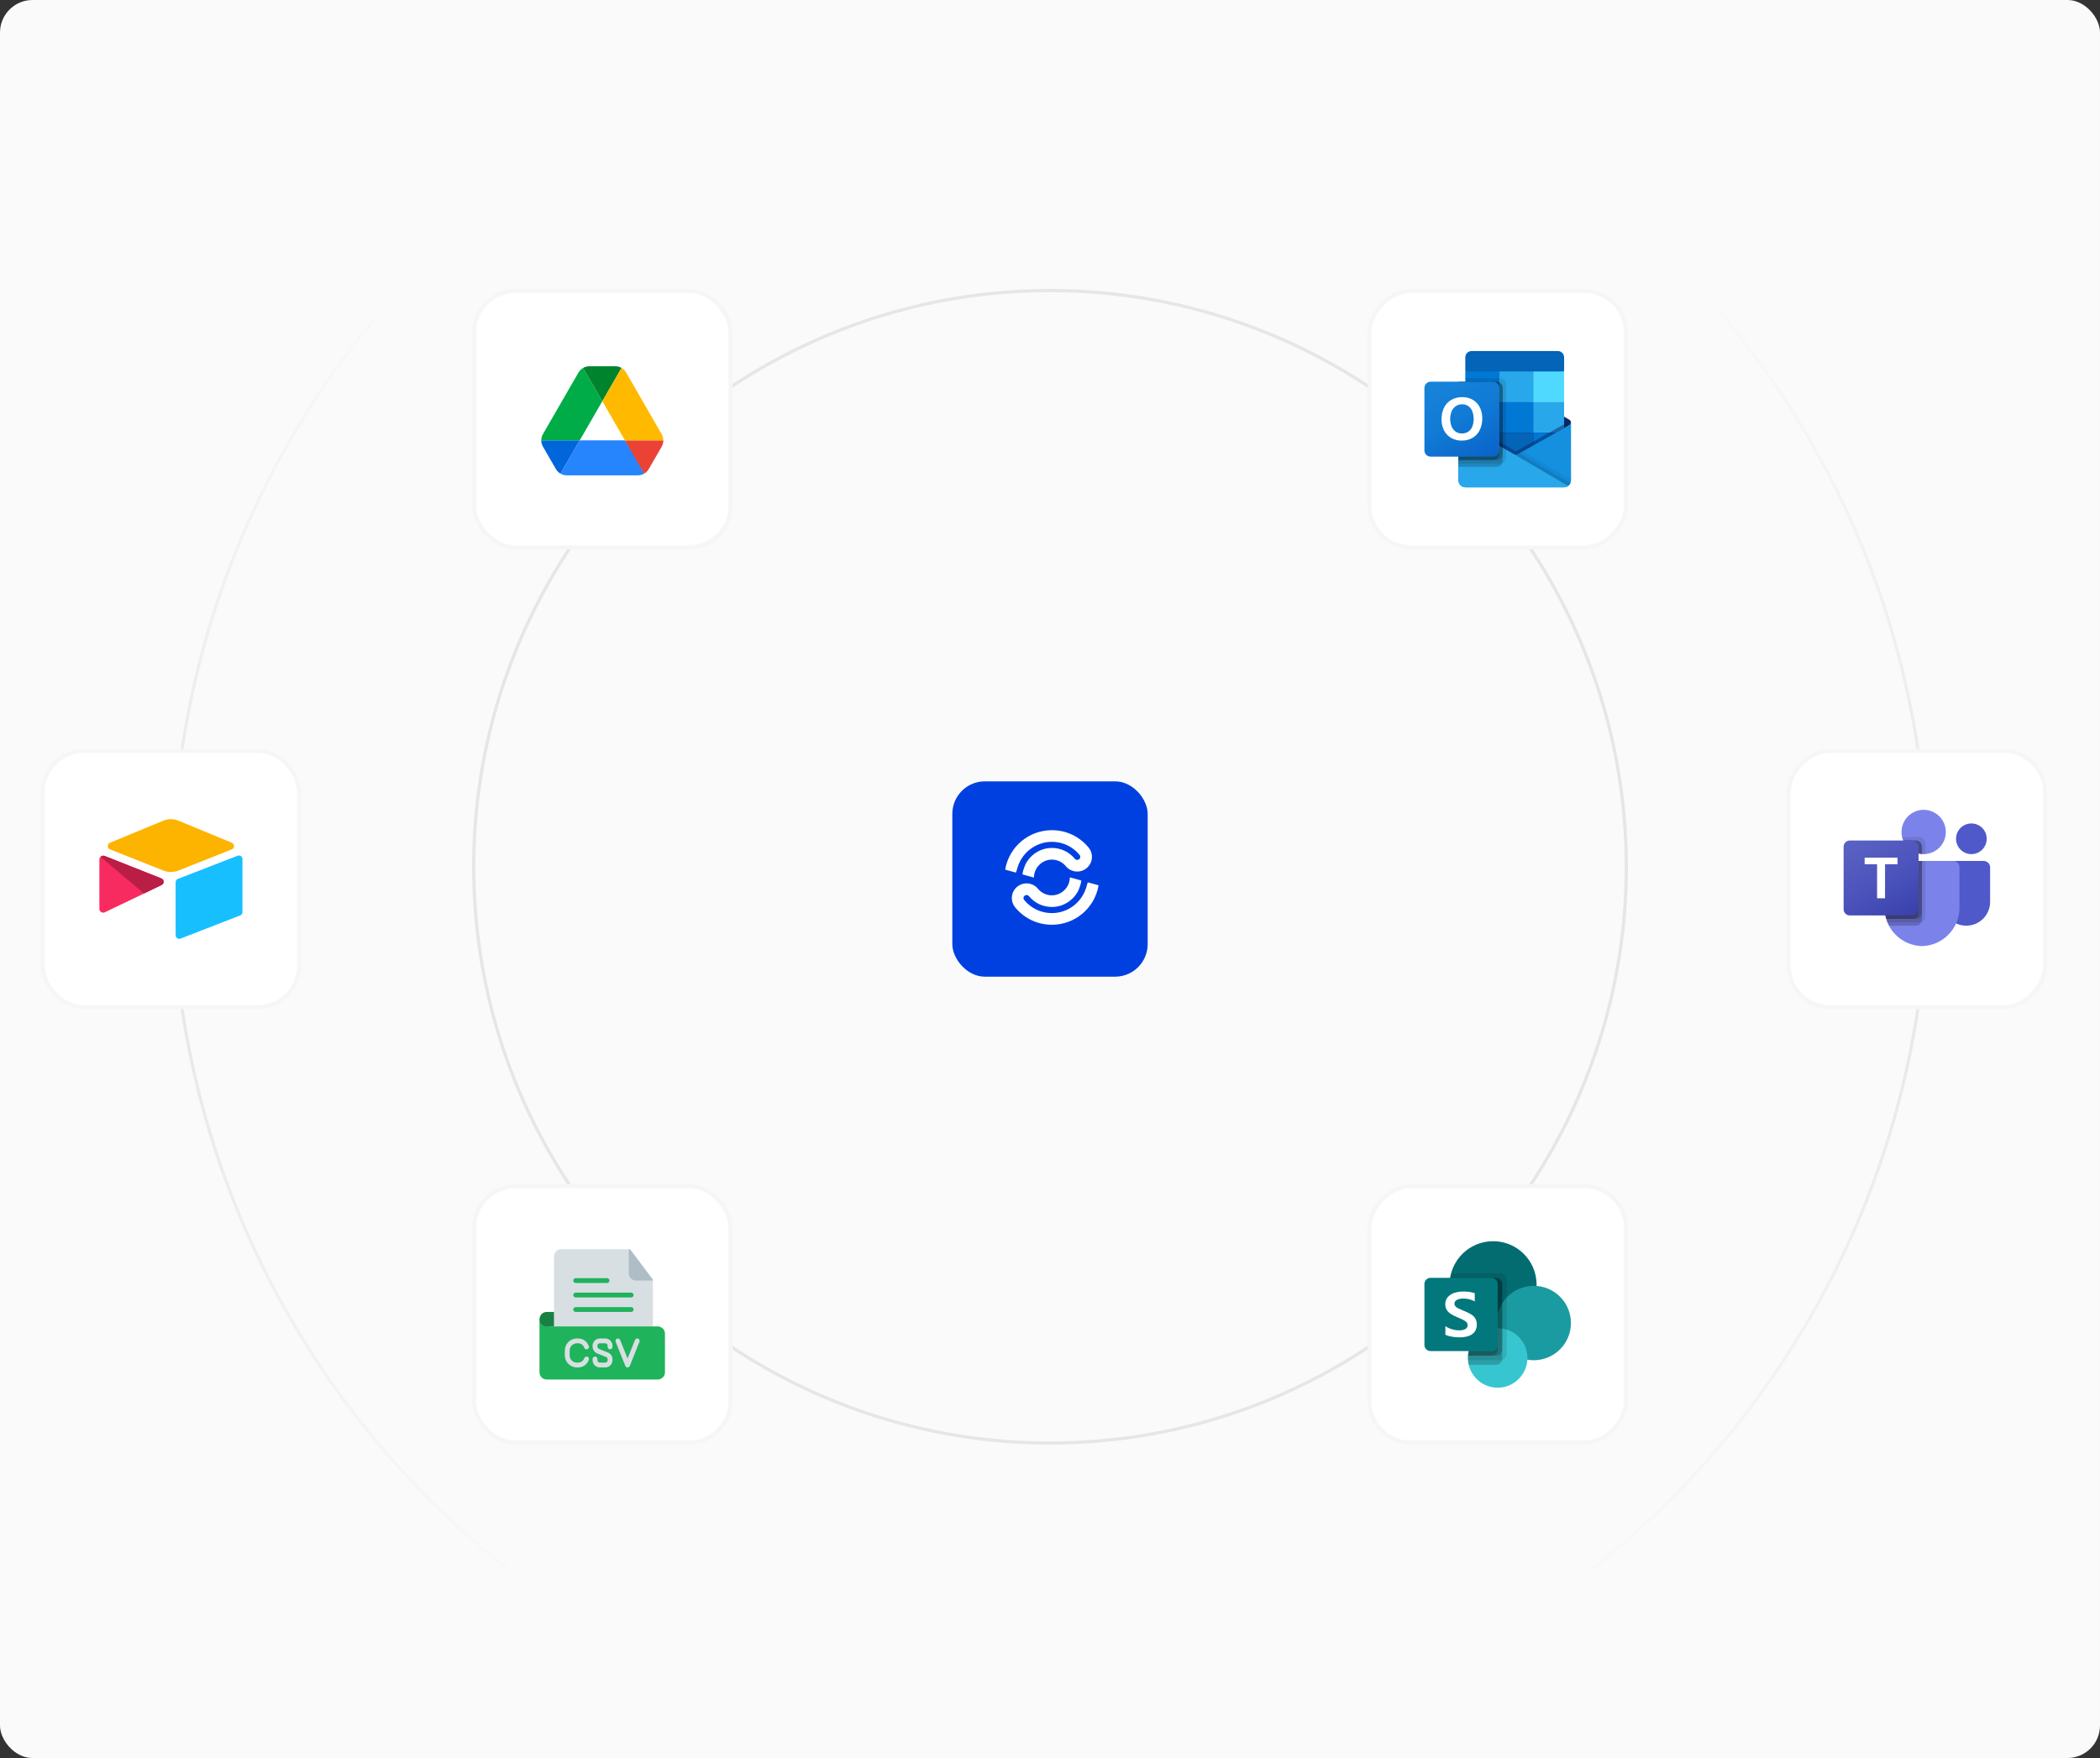 <svg width="516" height="432" viewBox="0 0 516 432" fill="none" xmlns="http://www.w3.org/2000/svg">
<rect x="0" y="0" width="516" height="432" fill="#333333" stroke="none"/>
<g clip-path="url(#clip0_316_529)">
<rect width="516" height="432" rx="8" fill="#FAFAFA"/>
<g clip-path="url(#clip1_316_529)">
<circle cx="258" cy="213" r="141.606" stroke="black" stroke-opacity="0.08" stroke-width="0.789"/>
<rect x="116" y="291" width="64" height="64" rx="10.667" fill="white"/>
<rect x="116.5" y="291.5" width="63" height="63" rx="10.167" stroke="#202020" stroke-opacity="0.04"/>
<path fill-rule="evenodd" clip-rule="evenodd" d="M136.116 325.941C144.22 327.347 152.325 327.3 160.429 325.941V314.674C160.429 314.546 160.388 314.421 160.311 314.318L154.974 307.202C154.918 307.128 154.847 307.069 154.765 307.028C154.682 306.986 154.591 306.965 154.499 306.965H137.895C137.423 306.965 136.971 307.152 136.637 307.486C136.304 307.82 136.116 308.272 136.116 308.744V322.383C136.116 323.264 135.91 324.01 135.91 324.605C135.91 325.428 136.116 325.941 136.116 325.941Z" fill="#D8DFE3"/>
<path fill-rule="evenodd" clip-rule="evenodd" d="M132.558 324.403V337.208C132.558 337.68 132.746 338.132 133.079 338.466C133.413 338.799 133.865 338.987 134.337 338.987H161.616C162.087 338.987 162.54 338.799 162.873 338.466C163.207 338.132 163.394 337.68 163.395 337.208V327.72C163.395 327.248 163.207 326.795 162.873 326.462C162.54 326.128 162.087 325.941 161.616 325.941H134.93C134.174 325.941 132.558 324.403 132.558 324.403Z" fill="#1FB35B"/>
<path fill-rule="evenodd" clip-rule="evenodd" d="M134.337 325.941C133.796 325.941 133.401 325.721 133.11 325.451C132.836 325.196 132.558 324.748 132.558 324.162C132.558 323.786 132.746 323.237 133.079 322.904C133.413 322.57 133.865 322.383 134.337 322.383H136.116V325.941H134.337Z" fill="#198043"/>
<path fill-rule="evenodd" clip-rule="evenodd" d="M154.499 306.965V312.895C154.499 313.367 154.687 313.819 155.02 314.153C155.354 314.487 155.806 314.674 156.278 314.674H160.429C160.429 314.546 160.388 314.421 160.311 314.318L154.974 307.202C154.918 307.128 154.847 307.069 154.764 307.028C154.682 306.986 154.591 306.965 154.499 306.965Z" fill="#AFBDC7"/>
<path fill-rule="evenodd" clip-rule="evenodd" d="M141.453 315.267H149.162C149.49 315.267 149.755 315.001 149.755 314.674C149.755 314.347 149.49 314.081 149.162 314.081H141.453C141.126 314.081 140.86 314.347 140.86 314.674C140.86 315.001 141.126 315.267 141.453 315.267ZM141.453 318.825H155.092C155.42 318.825 155.685 318.56 155.685 318.232C155.685 317.905 155.42 317.639 155.092 317.639H141.453C141.126 317.639 140.86 317.905 140.86 318.232C140.86 318.56 141.126 318.825 141.453 318.825ZM141.453 322.383H155.092C155.42 322.383 155.685 322.118 155.685 321.79C155.685 321.463 155.42 321.197 155.092 321.197H141.453C141.126 321.197 140.86 321.463 140.86 321.79C140.86 322.118 141.126 322.383 141.453 322.383Z" fill="#1FB35B"/>
<path fill-rule="evenodd" clip-rule="evenodd" d="M151.28 329.719L153.652 335.649C153.696 335.759 153.772 335.853 153.87 335.92C153.969 335.986 154.084 336.022 154.203 336.022C154.321 336.022 154.437 335.986 154.535 335.92C154.634 335.853 154.71 335.759 154.754 335.649L157.126 329.719C157.184 329.573 157.182 329.409 157.12 329.265C157.058 329.12 156.941 329.006 156.795 328.948C156.649 328.889 156.486 328.891 156.341 328.953C156.197 329.015 156.083 329.132 156.024 329.278L154.203 333.832L152.381 329.278C152.26 328.974 151.914 328.826 151.611 328.948C151.307 329.069 151.159 329.415 151.28 329.719ZM142.088 328.905H141.75C140.112 328.905 138.785 330.233 138.785 331.87V333.056C138.785 334.694 140.112 336.021 141.75 336.021H142.088C142.606 336.021 143.114 335.873 143.549 335.593C143.985 335.313 144.331 334.913 144.547 334.442C144.608 334.308 144.62 334.283 144.66 334.195C144.725 334.059 144.735 333.902 144.687 333.759C144.64 333.615 144.539 333.495 144.405 333.424C144.033 333.237 143.696 333.444 143.581 333.702C143.546 333.781 143.468 333.949 143.468 333.949C143.347 334.214 143.153 334.438 142.908 334.595C142.664 334.752 142.379 334.835 142.088 334.836H141.75C140.767 334.836 139.971 334.039 139.971 333.056V331.87C139.971 330.888 140.767 330.091 141.75 330.091H142.088C142.379 330.091 142.664 330.175 142.908 330.332C143.153 330.489 143.347 330.713 143.468 330.978C143.468 330.978 143.54 331.14 143.581 331.225C143.759 331.598 144.18 331.651 144.447 331.478C144.634 331.356 144.811 331.062 144.66 330.731L144.547 330.485C144.331 330.013 143.985 329.614 143.549 329.334C143.114 329.054 142.606 328.905 142.088 328.905ZM145.604 333.95V334.244C145.604 334.715 145.792 335.167 146.125 335.501C146.458 335.834 146.911 336.021 147.382 336.021H148.719C148.952 336.021 149.183 335.976 149.399 335.886C149.615 335.797 149.811 335.666 149.976 335.501C150.141 335.336 150.272 335.14 150.361 334.924C150.451 334.708 150.497 334.477 150.497 334.244V334.008C150.497 333.28 150.054 332.626 149.378 332.356L147.222 331.493C147.095 331.442 146.985 331.354 146.908 331.241C146.831 331.127 146.79 330.993 146.79 330.856V330.684C146.79 330.527 146.853 330.376 146.964 330.265C147.075 330.154 147.226 330.091 147.383 330.091H148.718C148.796 330.091 148.873 330.107 148.945 330.136C149.017 330.166 149.082 330.21 149.137 330.265C149.192 330.32 149.236 330.385 149.266 330.457C149.295 330.529 149.311 330.607 149.311 330.684V330.977C149.311 331.145 149.385 331.296 149.459 331.373C149.515 331.436 149.583 331.486 149.66 331.521C149.736 331.556 149.82 331.574 149.904 331.574C150.192 331.574 150.497 331.351 150.497 330.977V330.684C150.497 330.213 150.309 329.76 149.976 329.426C149.642 329.093 149.189 328.905 148.718 328.905H147.383C146.912 328.905 146.459 329.093 146.125 329.426C145.792 329.76 145.604 330.213 145.604 330.684V330.856C145.604 331.621 146.071 332.31 146.781 332.595L148.938 333.457C149.048 333.501 149.142 333.577 149.209 333.675C149.275 333.773 149.311 333.889 149.311 334.008V334.244C149.311 334.401 149.248 334.551 149.137 334.662C149.026 334.773 148.876 334.835 148.719 334.836H147.382C147.304 334.836 147.227 334.82 147.156 334.79C147.084 334.761 147.019 334.717 146.964 334.662C146.909 334.607 146.865 334.542 146.835 334.47C146.806 334.398 146.79 334.321 146.79 334.244V333.95C146.79 333.558 146.472 333.353 146.208 333.353C145.957 333.353 145.604 333.547 145.604 333.946V333.95Z" fill="#D8DFE3"/>
<rect width="64" height="64" rx="10.667" transform="matrix(-1 0 0 1 400 291)" fill="white"/>
<rect x="-0.5" y="0.5" width="63" height="63" rx="10.167" transform="matrix(-1 0 0 1 399 291)" stroke="#202020" stroke-opacity="0.04"/>
<g clip-path="url(#clip2_316_529)">
<path d="M366.875 326.375C372.778 326.375 377.563 321.59 377.563 315.688C377.563 309.785 372.778 305 366.875 305C360.972 305 356.187 309.785 356.187 315.688C356.187 321.59 360.972 326.375 366.875 326.375Z" fill="#036C70"/>
<path d="M376.859 334.25C381.907 334.25 386 330.157 386 325.109C386 320.061 381.907 315.969 376.859 315.969C371.811 315.969 367.719 320.061 367.719 325.109C367.719 330.157 371.811 334.25 376.859 334.25Z" fill="#1A9BA1"/>
<path d="M368 341C372.039 341 375.312 337.726 375.312 333.687C375.312 329.649 372.039 326.375 368 326.375C363.962 326.375 360.688 329.649 360.688 333.687C360.688 337.726 363.962 341 368 341Z" fill="#37C6D0"/>
<path d="M368.75 312.875H356.562C356.314 313.79 356.188 314.733 356.188 315.681C356.188 321.584 360.973 326.373 366.875 326.375C367.187 326.375 367.495 326.36 367.801 326.334L367.807 326.377C363.845 326.482 360.687 329.724 360.687 333.687C360.687 333.876 360.694 334.064 360.709 334.25H368.75C369.577 334.248 370.248 333.577 370.25 332.75V314.375C370.248 313.548 369.577 312.877 368.75 312.875H368.75Z" fill="black" fill-opacity="0.102"/>
<path d="M367.625 314H356.319C356.232 314.555 356.186 315.119 356.186 315.682C356.186 321.585 360.972 326.374 366.875 326.375C367.187 326.375 367.495 326.361 367.801 326.335L367.807 326.377C363.844 326.484 360.687 329.729 360.687 333.693C360.687 334.259 360.753 334.824 360.883 335.375H367.625C368.452 335.373 369.122 334.703 369.125 333.876V315.5C369.122 314.673 368.452 314.003 367.625 314.001L367.625 314Z" fill="black" fill-opacity="0.2"/>
<path d="M367.625 314H356.319C356.232 314.555 356.186 315.119 356.186 315.682C356.186 321.585 360.972 326.374 366.875 326.375C367.187 326.375 367.495 326.361 367.801 326.335L367.807 326.377C364.062 326.476 360.995 329.39 360.708 333.125L367.626 333.125C368.453 333.123 369.123 332.453 369.125 331.626V315.5C369.123 314.673 368.453 314.003 367.625 314V314Z" fill="black" fill-opacity="0.2"/>
<path d="M366.501 314H356.319C356.232 314.555 356.186 315.119 356.186 315.682C356.186 321.585 360.972 326.374 366.875 326.375C367.187 326.375 367.495 326.361 367.801 326.335L367.807 326.377C364.062 326.476 360.995 329.39 360.708 333.125L366.501 333.125C367.328 333.123 367.998 332.453 368 331.626V315.5C367.998 314.673 367.328 314.003 366.501 314V314Z" fill="black" fill-opacity="0.2"/>
<path d="M351.5 314H366.5C367.329 314 368 314.671 368 315.5V330.5C368 331.328 367.329 332 366.5 332H351.5C350.671 332 350 331.328 350 330.5V315.5C350 314.671 350.671 314 351.5 314Z" fill="#03787C"/>
<path d="M356.379 322.803C356 322.552 355.683 322.217 355.454 321.824C355.242 321.434 355.13 320.997 355.13 320.553C355.13 320.531 355.131 320.508 355.131 320.485C355.131 320.459 355.13 320.432 355.13 320.406C355.13 319.801 355.343 319.215 355.731 318.752C356.156 318.267 356.709 317.907 357.324 317.712C358.002 317.488 358.715 317.374 359.429 317.374H359.501C359.601 317.372 359.704 317.369 359.805 317.369C360.674 317.369 361.542 317.508 362.368 317.776V319.801C361.967 319.558 361.529 319.378 361.071 319.271C360.579 319.15 360.074 319.089 359.567 319.089H359.554C359.015 319.07 358.479 319.183 357.994 319.419C357.62 319.58 357.378 319.948 357.377 320.356V320.365C357.377 320.608 357.471 320.843 357.639 321.02C357.841 321.229 358.08 321.4 358.344 321.524C358.64 321.67 359.081 321.866 359.667 322.109C359.732 322.129 359.796 322.155 359.857 322.184C360.436 322.41 360.994 322.686 361.526 323.008C361.929 323.256 362.267 323.596 362.512 324.001C362.747 324.427 362.871 324.905 362.871 325.392C362.871 325.427 362.87 325.464 362.869 325.499C362.898 326.148 362.699 326.787 362.308 327.305C361.917 327.781 361.394 328.132 360.806 328.313C360.146 328.52 359.459 328.625 358.768 328.625C358.734 328.625 358.699 328.624 358.666 328.624C358.653 328.625 358.635 328.625 358.621 328.625C357.988 328.625 357.353 328.571 356.729 328.465C356.188 328.38 355.657 328.225 355.154 328.01V325.87C355.636 326.214 356.176 326.472 356.747 326.63C357.314 326.807 357.906 326.902 358.5 326.911C358.563 326.915 358.628 326.917 358.692 326.917C359.178 326.917 359.659 326.799 360.09 326.574C360.252 326.48 360.387 326.346 360.481 326.183C360.575 326.021 360.624 325.837 360.624 325.65C360.624 325.64 360.624 325.63 360.624 325.621V325.612C360.624 325.342 360.516 325.083 360.325 324.892C360.083 324.655 359.803 324.46 359.498 324.316C359.146 324.139 358.626 323.906 357.938 323.618C357.394 323.4 356.869 323.124 356.379 322.802V322.803V322.803Z" fill="white"/>
</g>
<rect width="64" height="64" rx="10.667" transform="matrix(-1 0 0 1 400 71)" fill="white"/>
<rect x="-0.5" y="0.5" width="63" height="63" rx="10.167" transform="matrix(-1 0 0 1 399 71)" stroke="#202020" stroke-opacity="0.04"/>
<g clip-path="url(#clip3_316_529)">
<path d="M386 103.838C386.002 103.557 385.857 103.294 385.617 103.147H385.613L385.598 103.139L373.123 95.755C373.069 95.718 373.013 95.685 372.956 95.655C372.474 95.407 371.902 95.407 371.42 95.655C371.362 95.685 371.306 95.718 371.253 95.755L358.778 103.138L358.763 103.147C358.382 103.384 358.265 103.885 358.502 104.266C358.572 104.379 358.668 104.472 358.783 104.539L371.257 111.923C371.311 111.959 371.367 111.993 371.424 112.023C371.906 112.271 372.478 112.271 372.96 112.023C373.017 111.993 373.073 111.96 373.127 111.923L385.601 104.539C385.851 104.394 386.003 104.126 386 103.838Z" fill="#0A2767"/>
<path d="M360.233 98.907H368.419V106.411H360.233V98.907ZM384.326 91.279V87.846C384.345 86.988 383.666 86.276 382.808 86.256H361.564C360.706 86.276 360.027 86.989 360.046 87.846V91.279L372.604 94.628L384.326 91.279Z" fill="#0364B8"/>
<path d="M360.046 91.279H368.418V98.814H360.046V91.279Z" fill="#0078D4"/>
<path d="M376.79 91.279H368.418V98.814L376.79 106.349H384.325V98.815L376.79 91.279Z" fill="#28A8EA"/>
<path d="M368.418 98.814H376.79V106.349H368.418V98.814Z" fill="#0078D4"/>
<path d="M368.418 106.349H376.79V113.883H368.418V106.349Z" fill="#0364B8"/>
<path d="M360.233 106.411H368.419V113.233H360.233V106.411Z" fill="#14447D"/>
<path d="M376.791 106.349H384.325V113.883H376.791V106.349Z" fill="#0078D4"/>
<path d="M385.617 104.493L385.601 104.501L373.126 111.517C373.072 111.551 373.017 111.583 372.959 111.611C372.747 111.711 372.517 111.769 372.283 111.778L371.601 111.379C371.544 111.351 371.488 111.318 371.434 111.283L358.792 104.068H358.786L358.373 103.837V118.04C358.379 118.988 359.153 119.751 360.1 119.744H384.3C384.314 119.744 384.327 119.737 384.342 119.737C384.542 119.725 384.739 119.683 384.928 119.615C385.009 119.581 385.088 119.54 385.163 119.493C385.22 119.461 385.316 119.391 385.316 119.391C385.745 119.074 385.999 118.573 386.001 118.039V103.838C386 104.109 385.853 104.359 385.617 104.493Z" fill="url(#paint0_linear_316_529)"/>
<path opacity="0.5" d="M385.33 103.781V104.652L372.286 113.633L358.782 104.075C358.782 104.07 358.778 104.066 358.774 104.066L357.535 103.321V102.693L358.045 102.685L359.125 103.304L359.15 103.312L359.243 103.371C359.243 103.371 371.935 110.613 371.968 110.629L372.454 110.914C372.496 110.897 372.538 110.88 372.589 110.864C372.614 110.847 385.189 103.773 385.189 103.773L385.33 103.781Z" fill="#0A2767"/>
<path d="M385.617 104.493L385.601 104.502L373.126 111.518C373.072 111.552 373.017 111.584 372.959 111.612C372.475 111.849 371.908 111.849 371.424 111.612C371.366 111.584 371.31 111.552 371.256 111.518L358.782 104.502L358.767 104.493C358.526 104.362 358.376 104.111 358.373 103.838V118.04C358.379 118.987 359.152 119.751 360.099 119.745H384.275C385.222 119.751 385.995 118.987 386.001 118.04V103.838C386 104.109 385.853 104.36 385.617 104.493Z" fill="#1490DF"/>
<path opacity="0.1" d="M373.308 111.414L373.121 111.519C373.067 111.553 373.011 111.585 372.954 111.614C372.748 111.715 372.524 111.774 372.295 111.788L377.042 117.4L385.321 119.395C385.548 119.224 385.728 118.999 385.846 118.74L373.308 111.414Z" fill="black"/>
<path opacity="0.05" d="M374.154 110.938L373.122 111.519C373.067 111.553 373.012 111.585 372.954 111.613C372.748 111.715 372.525 111.774 372.296 111.788L374.519 117.918L385.324 119.393C385.749 119.074 386 118.572 386 118.04V117.857L374.154 110.938Z" fill="black"/>
<path d="M360.122 119.745H384.272C384.644 119.747 385.006 119.629 385.305 119.41L371.6 111.382C371.542 111.353 371.487 111.321 371.433 111.285L358.79 104.071H358.785L358.372 103.838V117.992C358.371 118.959 359.155 119.744 360.122 119.745Z" fill="#28A8EA"/>
<path opacity="0.1" d="M370.093 94.488V112.346C370.092 112.972 369.711 113.535 369.131 113.769C368.951 113.847 368.757 113.887 368.561 113.887H358.372V93.791H360.046V92.954H368.56C369.407 92.957 370.091 93.642 370.093 94.488Z" fill="black"/>
<path opacity="0.2" d="M369.256 95.325V113.183C369.258 113.385 369.215 113.585 369.13 113.769C368.897 114.342 368.342 114.718 367.724 114.721H358.372V93.79H367.724C367.966 93.788 368.206 93.849 368.418 93.966C368.932 94.225 369.256 94.751 369.256 95.325Z" fill="black"/>
<path opacity="0.2" d="M369.256 95.325V111.508C369.252 112.353 368.569 113.039 367.724 113.046H358.372V93.79H367.724C367.966 93.788 368.206 93.849 368.418 93.966C368.932 94.225 369.256 94.751 369.256 95.325Z" fill="black"/>
<path opacity="0.2" d="M368.418 95.325V111.508C368.418 112.355 367.733 113.042 366.886 113.046H358.372V93.79H366.886C367.733 93.791 368.419 94.477 368.418 95.324C368.418 95.324 368.418 95.324 368.418 95.325Z" fill="black"/>
<path d="M351.535 93.79H366.884C367.731 93.79 368.419 94.477 368.419 95.325V110.674C368.419 111.521 367.732 112.209 366.884 112.209H351.535C350.687 112.209 350 111.521 350 110.674V95.325C350 94.478 350.687 93.79 351.535 93.79Z" fill="url(#paint1_linear_316_529)"/>
<path d="M354.797 100.227C355.175 99.421 355.785 98.747 356.55 98.29C357.396 97.806 358.36 97.564 359.335 97.592C360.238 97.572 361.13 97.802 361.912 98.254C362.648 98.693 363.241 99.336 363.617 100.104C364.029 100.952 364.233 101.884 364.215 102.825C364.235 103.809 364.024 104.784 363.6 105.672C363.214 106.468 362.602 107.133 361.842 107.586C361.029 108.053 360.105 108.288 359.168 108.266C358.245 108.289 357.334 108.057 356.533 107.596C355.792 107.157 355.192 106.513 354.805 105.743C354.392 104.908 354.184 103.986 354.2 103.055C354.184 102.079 354.387 101.113 354.797 100.227ZM356.665 104.773C356.867 105.283 357.208 105.724 357.651 106.047C358.102 106.362 358.642 106.525 359.192 106.511C359.778 106.534 360.355 106.366 360.837 106.032C361.274 105.71 361.606 105.267 361.794 104.758C362.004 104.189 362.108 103.587 362.1 102.981C362.106 102.369 362.009 101.76 361.812 101.181C361.637 100.658 361.315 100.196 360.884 99.853C360.415 99.504 359.839 99.326 359.254 99.351C358.693 99.337 358.141 99.5 357.678 99.82C357.228 100.144 356.879 100.589 356.673 101.105C356.216 102.285 356.213 103.594 356.666 104.776L356.665 104.773Z" fill="white"/>
<path d="M376.791 91.279H384.325V98.814H376.791V91.279Z" fill="#50D9FF"/>
</g>
<rect x="116" y="71" width="64" height="64" rx="10.667" fill="white"/>
<rect x="116.5" y="71.5" width="63" height="63" rx="10.167" stroke="#202020" stroke-opacity="0.04"/>
<g clip-path="url(#clip4_316_529)">
<path d="M135.268 112.972L136.591 115.258C136.866 115.739 137.261 116.117 137.725 116.392L142.45 108.213H133C133 108.746 133.137 109.278 133.412 109.759L135.268 112.972Z" fill="#0066DA"/>
<path d="M148 98.591L143.275 90.412C142.811 90.687 142.416 91.065 142.141 91.546L133.412 106.666C133.143 107.137 133 107.67 133 108.213H142.45L148 98.591Z" fill="#00AC47"/>
<path d="M158.275 116.392C158.739 116.117 159.134 115.739 159.409 115.258L159.959 114.313L162.588 109.759C162.863 109.278 163 108.746 163 108.213H153.549L155.56 112.165L158.275 116.392Z" fill="#EA4335"/>
<path d="M148 98.591L152.725 90.412C152.261 90.138 151.729 90 151.179 90H144.821C144.271 90 143.739 90.155 143.275 90.412L148 98.591Z" fill="#00832D"/>
<path d="M153.55 108.213H142.45L137.725 116.392C138.189 116.666 138.722 116.804 139.271 116.804H156.729C157.278 116.804 157.811 116.649 158.275 116.392L153.55 108.213Z" fill="#2684FC"/>
<path d="M158.223 99.106L153.859 91.546C153.584 91.065 153.189 90.687 152.725 90.412L148 98.591L153.55 108.213H162.983C162.983 107.68 162.845 107.148 162.57 106.666L158.223 99.106Z" fill="#FFBA00"/>
</g>
<circle cx="258" cy="216" r="215.62" stroke="url(#paint2_linear_316_529)" stroke-opacity="0.08" stroke-width="0.761"/>
<rect width="64" height="64" rx="10.667" transform="matrix(-1 0 0 1 503 184)" fill="white"/>
<rect x="-0.5" y="0.5" width="63" height="63" rx="10.167" transform="matrix(-1 0 0 1 502 184)" stroke="#202020" stroke-opacity="0.04"/>
<g clip-path="url(#clip5_316_529)">
<path d="M478.111 211.559H487.409C488.288 211.559 489 212.271 489 213.149V221.619C489 224.848 486.383 227.466 483.154 227.466H483.126C479.897 227.466 477.28 224.849 477.279 221.62C477.279 221.62 477.279 221.62 477.279 221.619V212.39C477.279 211.931 477.651 211.559 478.111 211.559Z" fill="#5059C9"/>
<path d="M484.395 209.884C486.476 209.884 488.163 208.197 488.163 206.116C488.163 204.035 486.476 202.349 484.395 202.349C482.315 202.349 480.628 204.035 480.628 206.116C480.628 208.197 482.315 209.884 484.395 209.884Z" fill="#5059C9"/>
<path d="M472.674 209.884C475.68 209.884 478.116 207.447 478.116 204.442C478.116 201.436 475.68 199 472.674 199C469.669 199 467.232 201.436 467.232 204.442C467.232 207.447 469.669 209.884 472.674 209.884Z" fill="#7B83EB"/>
<path d="M479.931 211.559H464.581C463.713 211.58 463.026 212.3 463.047 213.169V222.829C462.925 228.038 467.047 232.361 472.256 232.489C477.465 232.361 481.586 228.038 481.465 222.829V213.169C481.485 212.3 480.799 211.58 479.931 211.559Z" fill="#7B83EB"/>
<path opacity="0.1" d="M473.093 211.559V225.096C473.089 225.717 472.713 226.275 472.139 226.511C471.956 226.589 471.759 226.628 471.561 226.629H463.783C463.674 226.352 463.574 226.076 463.49 225.791C463.197 224.831 463.048 223.832 463.047 222.828V213.166C463.026 212.299 463.712 211.58 464.579 211.559H473.093Z" fill="black"/>
<path opacity="0.2" d="M472.256 211.559V225.934C472.256 226.132 472.216 226.328 472.139 226.511C471.902 227.085 471.345 227.462 470.724 227.466H464.177C464.034 227.19 463.901 226.913 463.783 226.629C463.666 226.344 463.574 226.076 463.49 225.791C463.197 224.831 463.048 223.832 463.047 222.828V213.166C463.026 212.299 463.712 211.58 464.579 211.559H472.256Z" fill="black"/>
<path opacity="0.2" d="M472.256 211.559V224.259C472.249 225.103 471.567 225.785 470.724 225.791H463.49C463.197 224.83 463.048 223.832 463.047 222.827V213.166C463.026 212.299 463.712 211.58 464.579 211.559H472.256Z" fill="black"/>
<path opacity="0.2" d="M471.419 211.559V224.259C471.412 225.103 470.73 225.785 469.887 225.791H463.49C463.197 224.83 463.048 223.832 463.047 222.827V213.166C463.026 212.299 463.712 211.58 464.579 211.559H471.419Z" fill="black"/>
<path opacity="0.1" d="M473.093 207.23V209.867C472.951 209.876 472.817 209.884 472.674 209.884C472.532 209.884 472.398 209.876 472.256 209.867C471.973 209.849 471.693 209.804 471.419 209.733C469.723 209.332 468.323 208.143 467.651 206.535C467.536 206.265 467.446 205.985 467.383 205.698H471.561C472.406 205.701 473.09 206.385 473.093 207.23Z" fill="black"/>
<path opacity="0.2" d="M472.256 208.067V209.867C471.973 209.848 471.693 209.804 471.419 209.733C469.723 209.332 468.323 208.143 467.651 206.535H470.724C471.569 206.538 472.253 207.222 472.256 208.067Z" fill="black"/>
<path opacity="0.2" d="M472.256 208.067V209.867C471.973 209.848 471.693 209.804 471.419 209.733C469.723 209.332 468.323 208.143 467.651 206.535H470.724C471.569 206.538 472.253 207.222 472.256 208.067Z" fill="black"/>
<path opacity="0.2" d="M471.419 208.067V209.733C469.723 209.332 468.323 208.143 467.651 206.535H469.887C470.731 206.538 471.415 207.222 471.419 208.067Z" fill="black"/>
<path d="M454.535 206.535H469.884C470.731 206.535 471.419 207.222 471.419 208.07V223.419C471.419 224.267 470.731 224.954 469.884 224.954H454.535C453.687 224.954 453 224.267 453 223.419V208.07C453 207.222 453.687 206.535 454.535 206.535Z" fill="url(#paint3_linear_316_529)"/>
<path d="M466.248 212.377H463.18V220.732H461.225V212.377H458.171V210.756H466.248V212.377Z" fill="white"/>
</g>
</g>
<rect x="10" y="184" width="64" height="64" rx="10.667" fill="white"/>
<rect x="10.5" y="184.5" width="63" height="63" rx="10.167" stroke="#202020" stroke-opacity="0.04"/>
<path d="M40.12 201.667L27.012 207.09C26.283 207.392 26.291 208.428 27.024 208.718L40.186 213.937C41.343 214.396 42.631 214.396 43.787 213.937L56.95 208.718C57.683 208.428 57.691 207.392 56.961 207.09L43.854 201.667C42.658 201.172 41.315 201.172 40.12 201.667" fill="#FCB400"/>
<path d="M43.155 216.787V229.825C43.155 230.445 43.781 230.87 44.357 230.642L59.024 224.949C59.187 224.884 59.328 224.772 59.426 224.626C59.525 224.481 59.578 224.309 59.578 224.133V211.095C59.578 210.474 58.953 210.05 58.376 210.279L43.71 215.971C43.546 216.036 43.406 216.148 43.307 216.294C43.208 216.439 43.155 216.611 43.155 216.787" fill="#18BFFF"/>
<path d="M39.731 217.46L35.378 219.562L34.936 219.775L25.748 224.178C25.165 224.459 24.422 224.034 24.422 223.387V211.15C24.422 210.916 24.542 210.714 24.703 210.561C24.769 210.496 24.844 210.44 24.925 210.395C25.145 210.263 25.458 210.228 25.724 210.333L39.658 215.854C40.366 216.135 40.421 217.127 39.731 217.46Z" fill="#F82B60"/>
<path d="M39.73 217.46L35.377 219.562L24.702 210.562C24.768 210.496 24.842 210.44 24.924 210.395C25.143 210.263 25.457 210.228 25.723 210.333L39.656 215.854C40.365 216.135 40.42 217.127 39.73 217.46Z" fill="#BA1E45"/>
<rect x="234" y="192" width="48" height="48" rx="8" fill="#0040E0"/>
<path d="M249.63 214.4C249.651 214.388 249.665 214.368 249.671 214.345C249.781 213.931 250.17 212.529 250.559 211.822C252.008 208.808 255.115 206.861 258.473 206.861C261.125 206.861 263.607 208.042 265.285 210.101C265.433 210.283 265.483 210.528 265.417 210.758C265.349 210.995 265.17 211.185 264.938 211.264C264.645 211.365 264.297 211.271 264.117 211.049C262.728 209.345 260.67 208.367 258.473 208.367H258.432C255.79 208.381 253.353 209.851 252.072 212.206C252.066 212.219 251.433 213.431 251.237 214.791C251.231 214.836 251.258 214.877 251.301 214.89L253.946 215.621C253.946 215.621 253.961 215.625 253.969 215.625C253.989 215.625 254.008 215.618 254.022 215.607C254.044 215.591 254.057 215.566 254.059 215.539C254.114 213.173 256.087 211.24 258.454 211.231H258.471C259.805 211.231 261.054 211.825 261.897 212.859C262.838 214.014 264.429 214.462 265.858 213.976C266.978 213.593 267.84 212.687 268.167 211.55C268.49 210.42 268.243 209.203 267.503 208.295C265.279 205.566 261.987 204 258.47 204C252.803 204 247.98 208.045 247.001 213.619C246.993 213.664 247.021 213.708 247.065 213.719L249.558 214.409C249.581 214.415 249.606 214.412 249.627 214.401L249.63 214.4Z" fill="white"/>
<path d="M269.86 217.522L267.367 216.833C267.345 216.826 267.319 216.829 267.299 216.841C267.278 216.852 267.264 216.872 267.257 216.895C267.147 217.307 266.759 218.711 266.37 219.418C264.92 222.432 261.814 224.379 258.456 224.379C255.803 224.379 253.321 223.198 251.644 221.139C251.495 220.957 251.446 220.712 251.511 220.482C251.58 220.245 251.76 220.055 251.991 219.976C252.282 219.875 252.631 219.969 252.811 220.191C254.2 221.895 256.259 222.873 258.456 222.873H258.497C261.138 222.859 263.576 221.389 264.856 219.034C264.863 219.021 265.495 217.809 265.691 216.449C265.698 216.404 265.671 216.363 265.628 216.35L262.981 215.619C262.954 215.611 262.927 215.617 262.905 215.633C262.883 215.649 262.87 215.674 262.868 215.702C262.813 218.067 260.842 220 258.475 220.009H258.456C257.122 220.009 255.873 219.415 255.03 218.381C254.091 217.226 252.498 216.778 251.069 217.264C249.949 217.647 249.087 218.553 248.76 219.691C248.437 220.82 248.684 222.037 249.424 222.945C251.648 225.674 254.94 227.24 258.457 227.24C264.124 227.24 268.947 223.195 269.926 217.621C269.934 217.577 269.906 217.532 269.862 217.521L269.86 217.522Z" fill="white"/>
</g>
<defs>
<linearGradient id="paint0_linear_316_529" x1="372.186" y1="103.837" x2="372.186" y2="119.744" gradientUnits="userSpaceOnUse">
<stop stop-color="#35B8F1"/>
<stop offset="1" stop-color="#28A8EA"/>
</linearGradient>
<linearGradient id="paint1_linear_316_529" x1="353.2" y1="92.591" x2="365.219" y2="113.408" gradientUnits="userSpaceOnUse">
<stop stop-color="#1784D9"/>
<stop offset="0.5" stop-color="#107AD5"/>
<stop offset="1" stop-color="#0A63C9"/>
</linearGradient>
<linearGradient id="paint2_linear_316_529" x1="258" y1="62.366" x2="258" y2="400.817" gradientUnits="userSpaceOnUse">
<stop stop-color="white"/>
<stop offset="0.51"/>
<stop offset="1" stop-color="white"/>
</linearGradient>
<linearGradient id="paint3_linear_316_529" x1="456.2" y1="205.336" x2="468.219" y2="226.153" gradientUnits="userSpaceOnUse">
<stop stop-color="#5A62C3"/>
<stop offset="0.5" stop-color="#4D55BD"/>
<stop offset="1" stop-color="#3940AB"/>
</linearGradient>
<clipPath id="clip0_316_529">
<rect width="516" height="432" rx="8" fill="white"/>
</clipPath>
<clipPath id="clip1_316_529">
<rect width="640" height="410" fill="white" transform="translate(-62 11)"/>
</clipPath>
<clipPath id="clip2_316_529">
<rect width="36" height="36" fill="white" transform="translate(350 305)"/>
</clipPath>
<clipPath id="clip3_316_529">
<rect width="36" height="36" fill="white" transform="translate(350 85)"/>
</clipPath>
<clipPath id="clip4_316_529">
<rect width="30" height="26.804" fill="white" transform="translate(133 90)"/>
</clipPath>
<clipPath id="clip5_316_529">
<rect width="36" height="33.488" fill="white" transform="translate(453 199)"/>
</clipPath>
</defs>
</svg>
